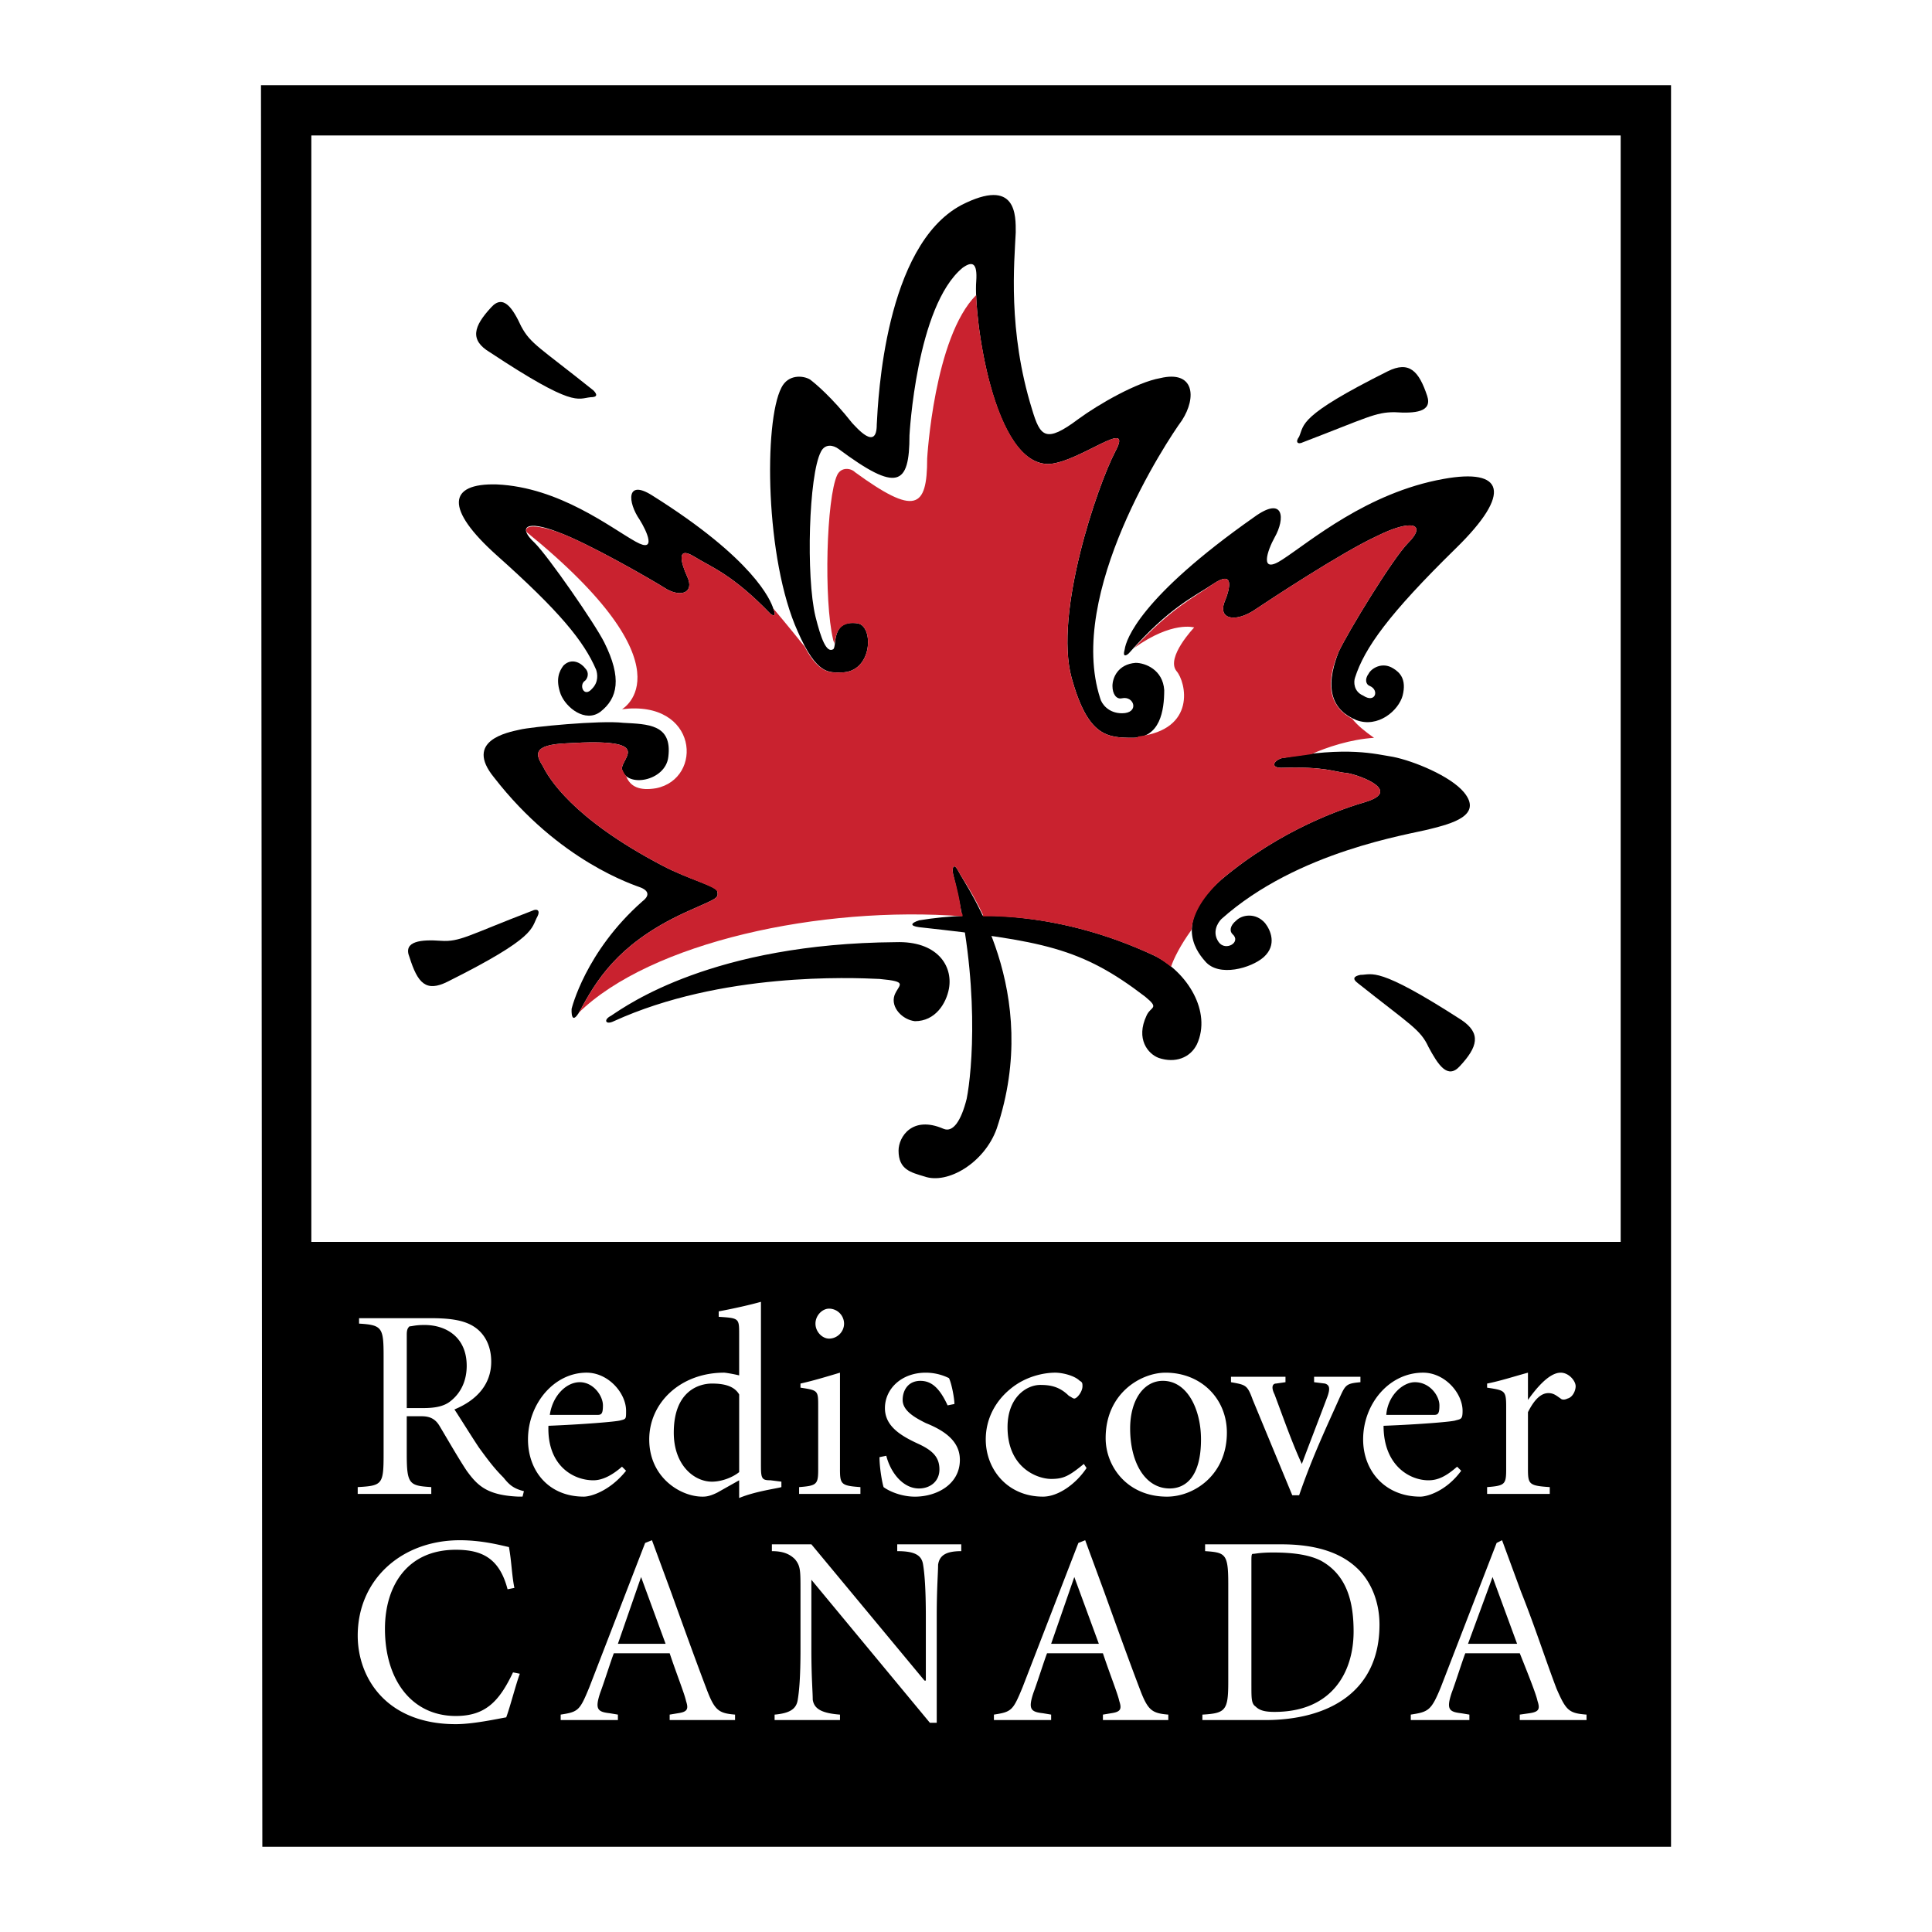 <svg xmlns="http://www.w3.org/2000/svg" width="2500" height="2500" viewBox="0 0 192.756 192.756"><g fill-rule="evenodd" clip-rule="evenodd"><path fill="#fff" d="M0 0h192.756v192.756H0V0z"/><path d="M26.038 8.504h140.681v175.748H26.174L26.038 8.504zm5.029 115.398H161.69V13.533H31.067v110.369z"/><path fill="#fff" d="M31.067 123.902h130.622V13.533H31.067v110.369z"/><path d="M58.931 39.63c-1.359.136-1.631 1.087-10.058-4.485-2.039-1.224-1.631-2.583.136-4.486 1.223-1.359 2.175.136 2.991 1.903.951 1.767 1.767 2.039 7.204 6.388.407.408.407.68-.273.68zM53.63 91.417c-.68 1.224 0 2.039-8.971 6.524-2.175 1.087-2.99.136-3.806-2.447-.679-1.631 1.223-1.767 3.126-1.631 1.903.136 2.718-.543 9.106-2.99.545-.271.817 0 .545.544zM135.729 97.262c1.223 0 1.631-.951 10.057 4.485 2.039 1.359 1.631 2.719-.135 4.621-1.225 1.359-2.176-.136-3.127-1.902-.814-1.768-1.768-2.175-7.068-6.389-.544-.408-.407-.68.273-.815zM129.611 43.572c.543-1.224-.137-2.039 8.834-6.524 2.176-1.087 3.127 0 3.943 2.446.543 1.631-1.225 1.768-3.264 1.631-1.902 0-2.719.543-9.105 2.99-.544.273-.816.001-.408-.543z"/><path d="M141.301 74.291l-1.904-1.359c1.088-.68 2.039-1.903 2.312-3.126.543-2.039-.137-3.806-1.768-4.757l-1.223-.407c1.494-2.175 4.076-4.894 7.883-8.7 2.311-2.31 5.301-5.708 3.941-8.292-1.359-2.582-5.572-1.902-6.932-1.631-5.98 1.087-11.01 4.35-14.137 6.524.273-1.223 0-2.311-.814-2.99-.68-.68-2.176-1.223-4.621.544-5.574 3.941-9.652 7.611-11.826 10.737-.408.408-.816.952-1.088 1.359 1.225-9.106 8.156-19.029 8.291-19.165 1.359-2.039 1.496-4.213.545-5.708-.408-.68-1.768-2.039-4.621-1.359-2.584.543-6.66 2.718-8.836 4.486-.814.543-1.223.815-1.494.951-.137-.272-.137-.544-.271-.951-2.176-7.204-1.904-13.185-1.633-16.583v-.68c0-.951.137-3.67-1.766-4.893-1.496-.952-3.535-.816-6.253.68-7.204 3.67-8.835 15.495-9.243 21.34-1.767-2.175-3.398-3.534-4.213-3.942-.68-.408-1.903-.815-2.99-.408-1.087.272-1.767.952-2.311 1.903-1.496 2.99-1.768 10.738-.68 17.534-1.903-2.039-4.894-4.622-9.65-7.476-2.175-1.359-3.398-.816-4.078-.136-.815.816-.951 1.767-.68 2.854-2.854-1.767-6.932-3.806-11.553-4.078-2.99-.136-4.757.68-5.437 2.311-.951 2.039.408 4.622 4.078 7.884 3.67 3.262 6.116 5.709 7.611 7.748-.272.136-.68.272-.951.68-.68.679-1.631 2.175-.815 4.621l.407.816c-1.223.136-2.582.271-3.262.407 0 0-.136.136-.272.136-1.224.272-3.67.951-4.486 2.99-.407 1.359 0 2.854 1.224 4.486 2.718 3.534 7.34 8.155 14 11.01-5.165 5.029-6.389 10.33-6.524 10.466v.272c-.136 1.903.815 2.583 1.359 2.854.408.136 1.223.271 2.175-.68 0 .136 0 .136.136.136.408.952 1.495 1.496 3.126.815 10.33-4.757 22.971-4.213 25.282-4.077 0 .951.271 1.767.815 2.446.679 1.088 1.903 1.768 3.126 1.768 1.767 0 3.126-.816 3.942-1.903 0 3.534-.272 6.253-.544 7.476-.136.68-.408 1.224-.543 1.495-2.175-.68-3.67 0-4.35.408-1.224.815-2.039 2.311-2.039 3.67 0 3.126 2.447 3.806 3.67 4.214l.272.136c3.398 1.087 8.021-1.768 9.378-5.98 2.039-5.709 2.176-11.689.545-17.534 4.621.951 7.475 2.175 11.145 4.893v.136c-.951 1.903-.68 3.398-.271 4.214.545 1.088 1.359 2.039 2.447 2.312 2.582.951 5.029 0 6.117-2.176.951-2.038.814-4.485-.273-6.66.273.137.68.137 1.088.272 2.039.136 4.215-.815 5.438-1.768 1.768-1.631 1.902-3.941.271-5.844l-.816-.815c5.846-3.398 12.234-4.894 15.088-5.437.545-.136.951-.272 1.359-.272l.271-.136c1.904-.408 4.215-1.087 4.895-3.126.135-.68.271-1.903-.953-3.398-1.224-1.498-3.806-2.858-6.116-3.537z" fill="#fff"/><path d="M109.766 69.669c-3.396-10.466 6.66-25.689 8.156-27.728 1.494-2.311 1.223-5.029-2.174-4.213-2.312.408-6.117 2.583-8.156 4.078-3.262 2.447-3.807 1.767-4.621-.952-2.447-7.883-1.768-14.679-1.631-17.67 0-1.631.135-5.573-5.438-2.718-7.612 4.078-8.292 19.301-8.427 21.883 0 2.719-2.039.272-2.447-.136-2.039-2.583-3.67-3.941-4.213-4.35-.68-.407-2.175-.543-2.854.815-1.767 3.398-1.631 17.126 1.631 24.331 1.903 4.35 3.126 4.078 4.35 4.078 3.126 0 3.262-4.621 1.631-4.894-2.718-.408-2.039 2.311-2.446 2.583-.68.408-1.223-1.088-1.767-3.262-.952-3.942-.68-14.136.544-16.447.408-.815 1.223-.68 1.767-.272 5.845 4.35 7.068 3.67 7.068-1.359 0 0 .679-12.913 5.301-16.719.952-.68 1.495-.543 1.358 1.359-.271 3.262 1.633 18.485 7.342 18.213 3.125-.272 8.426-4.757 6.523-1.223-1.768 3.398-6.117 16.039-4.35 22.563 1.631 5.844 3.533 5.98 6.117 5.98 2.719 0 3.125-2.719 3.125-4.758-.135-2.039-1.902-2.718-2.854-2.718-1.768.136-2.311 1.496-2.311 2.311s.406 1.359.951 1.223c1.223-.271 1.768 1.496 0 1.496-1.359.002-2.039-.95-2.175-1.494zM127.844 76.602c4.486-.136 5.166.408 6.66.543 1.359.272 5.301 1.767 1.768 2.854-2.311.679-8.428 2.718-14.408 7.748-4.621 4.078-2.719 6.932-1.631 8.155 1.359 1.631 4.621.68 5.846-.408 1.357-1.223.678-2.718.135-3.398-.951-1.087-2.311-.815-2.854-.272-.68.544-.68 1.087-.408 1.359.951.815-.68 1.767-1.359.815s-.137-1.903.271-2.311c7.611-6.796 18.758-8.427 20.797-8.971 2.174-.543 5.301-1.359 3.398-3.67-1.359-1.631-5.029-3.126-7.068-3.534-1.768-.272-4.486-1.087-11.146.136-.816.274-1.089.954-.001.954z"/><path d="M135.184 67.631c-.135.407-.135 1.359.816 1.767 1.223.815 1.631-.544.68-.951-.408-.136-.545-.68-.137-1.224.271-.544 1.359-1.223 2.447-.544.68.408 1.359 1.088.951 2.719-.408 1.495-2.447 3.262-4.621 2.446-2.311-.951-3.262-2.99-1.768-6.796.951-2.039 5.438-9.379 6.932-10.874 1.904-1.903.408-2.447-3.125-.68-3.535 1.631-10.738 6.388-12.369 7.476-1.768 1.087-3.398.815-2.855-.815.68-1.631.951-3.262-1.086-1.903-2.039 1.359-4.35 2.311-8.428 6.932-.137.136-.68.543-.408-.408.137-.952 1.496-5.165 12.912-13.185 2.99-2.175 3.127.136 2.039 2.039-.68 1.223-1.631 3.806.816 2.174 2.719-1.767 8.426-6.66 16.039-8.02 5.98-1.087 6.932 1.359 1.223 6.932-6.66 6.526-9.107 9.925-10.058 12.915zM59.475 66.815c.136.408.271 1.223-.408 1.903-.815.951-1.359-.408-.68-.815.272-.271.408-.815 0-1.224-.407-.543-1.359-1.087-2.175-.271-.407.543-.815 1.359-.271 2.854.544 1.359 2.446 2.854 3.942 1.767 1.767-1.359 2.175-3.397.408-6.932-.951-1.903-5.573-8.563-6.932-9.922-1.767-1.631-.815-2.311 2.311-1.087 2.99 1.087 9.379 4.757 10.874 5.708 1.495.816 2.718.272 2.039-1.223-.679-1.495-1.087-3.126.68-2.039 1.767 1.088 3.806 1.767 7.612 5.709.136.136.68.408.272-.544-.272-.815-1.903-4.893-12.097-11.281-2.583-1.631-2.447.68-1.224 2.446.68 1.087 1.767 3.398-.408 2.175-2.446-1.359-7.611-5.437-13.864-5.708-4.893-.136-5.165 2.446 0 7.068 6.251 5.571 8.697 8.561 9.921 11.416zM57.028 100.659s1.359-5.708 7.068-10.737c.544-.408.816-.952-.136-1.359-.68-.272-8.155-2.583-14.68-11.01-2.99-3.67 1.359-4.485 2.583-4.757 1.087-.272 8.02-.952 10.33-.68 2.447.136 4.893.136 4.485 3.398-.272 2.446-4.213 3.126-4.621 1.223-.136-1.087 3.398-3.126-5.437-2.583-3.67.136-3.126 1.223-2.446 2.311.543 1.087 2.854 5.165 11.961 9.922 2.583 1.359 5.437 2.039 5.437 2.583.136.68-.136.68-2.854 1.903-6.388 2.854-8.835 6.253-10.602 9.515-1.223 2.446-1.088.271-1.088.271zM60.97 101.339c1.631-1.087 10.194-7.204 28.408-7.339 4.078-.136 5.709 2.311 5.301 4.622-.272 1.495-1.359 3.262-3.398 3.262-1.223-.136-2.447-1.359-2.039-2.582.408-1.088 1.496-1.359-1.495-1.632-2.854-.136-15.767-.679-26.505 4.214-.816.407-1.087-.137-.272-.545zM91.688 91.825c5.708-.952 14.272-.815 23.515 3.534 3.262 1.631 5.709 5.573 4.213 8.835-.678 1.358-2.174 1.902-3.805 1.358-1.088-.407-2.311-1.902-1.225-4.214.408-.951 1.361-.68-.135-1.902-6.389-4.894-10.193-5.573-22.563-6.932-.951-.135-.815-.407 0-.679z"/><path d="M95.63 86.932c.815 1.631 8.428 11.961 3.805 25.689-1.223 3.397-4.893 5.573-7.203 4.757-1.359-.407-2.583-.68-2.583-2.582 0-1.359 1.359-3.534 4.485-2.175.952.407 1.767-.815 2.311-2.99.544-2.719 1.359-11.689-1.359-22.428-.135-.815.137-1.087.544-.271z"/><path d="M140.484 54.174c1.904-1.903.408-2.447-3.125-.68-3.535 1.631-10.738 6.388-12.369 7.476-1.768 1.087-3.398.815-2.855-.815.68-1.631.951-3.262-1.086-1.903-1.904 1.359-4.078 2.311-7.885 6.389 3.807-2.719 5.98-2.039 5.98-2.039s-2.854 2.99-1.766 4.349c.951 1.087 2.037 5.845-3.807 6.524-.137.136-.271.136-.543.136-2.584 0-4.486-.136-6.117-5.98-1.768-6.525 2.582-19.166 4.35-22.563 1.902-3.534-3.398.951-6.523 1.223-5.029.272-7.205-11.961-7.342-16.854-4.212 4.213-4.892 16.311-4.892 16.311 0 5.029-1.224 5.709-7.204 1.359-.408-.408-1.359-.543-1.767.272-1.087 2.311-1.359 12.505-.408 16.447 0 .136.136.272.136.408.136-.815.272-2.311 2.311-2.039 1.631.272 1.496 4.894-1.631 4.894-.951 0-2.175.272-3.67-2.583-.543-.68-1.631-2.039-3.126-3.806.408.952-.136.68-.272.544-3.806-3.942-5.845-4.621-7.612-5.709-1.767-1.087-1.359.544-.68 2.039.68 1.495-.543 2.039-2.039 1.223-1.495-.952-7.884-4.621-10.874-5.708-2.311-.815-3.398-.68-3.126 0 16.718 13.592 9.515 17.67 9.515 17.67 7.611-.952 8.155 6.932 3.398 7.884-1.631.271-2.583-.136-2.99-1.224-.136-.136-.272-.408-.408-.68-.136-1.087 3.398-3.126-5.437-2.583-3.67.136-3.126 1.223-2.446 2.311.543 1.087 2.854 5.165 11.961 9.922 2.583 1.359 5.301 2.039 5.437 2.583.136.68-.136.68-2.854 1.903-6.388 2.854-8.835 6.253-10.602 9.515-.136.271-.408.68-.408.68 7.204-7.068 24.194-10.738 38.33-9.65 0-.136 0-.272-.136-.408-.136-1.223-.408-2.447-.815-3.806-.136-.815.136-1.087.543-.271.272.543 1.359 2.039 2.446 4.35v.136h1.088c4.758.136 10.195 1.224 16.039 3.942.545.272 1.088.679 1.631 1.087.271-.815.951-2.175 2.039-3.67.137-1.359.816-2.99 2.99-5.029 5.98-5.029 12.098-7.068 14.408-7.748 3.533-1.087-.408-2.583-1.768-2.854-1.494-.136-2.174-.679-6.66-.543-1.088 0-.814-.68 0-.952 1.088-.136 2.039-.272 2.99-.408 1.496-.68 3.941-1.495 6.254-1.631-.953-.68-1.633-1.224-2.176-1.903-2.039-1.087-2.854-3.126-1.359-6.66.952-2.043 5.438-9.383 6.932-10.878z" fill="#c9222f"/><path d="M40.582 145.106c0 2.99.272 3.126 2.447 3.262v.68h-7.34v-.68c2.447-.136 2.583-.271 2.583-3.262v-9.786c0-2.854-.136-3.126-2.447-3.263v-.543h7.068c1.767 0 3.262.136 4.349.815 1.088.68 1.767 1.902 1.767 3.533 0 2.175-1.359 3.806-3.67 4.758.544.815 1.631 2.582 2.447 3.806 1.087 1.495 1.631 2.175 2.446 2.99.544.68.952 1.088 2.039 1.359l-.136.544h-.408c-3.126-.136-4.078-1.088-5.166-2.583-.815-1.223-1.903-3.126-2.718-4.485-.408-.68-.951-.951-1.767-.951h-1.495v3.806h.001zm0-4.621h1.631c1.088 0 2.039-.137 2.719-.68 1.224-.952 1.631-2.311 1.631-3.534 0-2.854-2.039-4.077-4.213-4.077-.952 0-1.223.136-1.495.136-.136.136-.272.271-.272.815v7.34h-.001zM62.465 146.737c-1.631 2.039-3.534 2.583-4.214 2.583-3.534 0-5.573-2.583-5.573-5.709 0-3.534 2.583-6.66 5.845-6.66 2.175 0 3.942 2.039 3.942 3.806 0 .815 0 .815-.544.951-.408.136-3.806.408-7.204.544-.136 3.942 2.447 5.437 4.485 5.437.815 0 1.767-.407 2.854-1.358l.409.406zm-2.854-5.572c.408 0 .544-.137.544-.952 0-.951-.952-2.311-2.311-2.311s-2.718 1.359-2.99 3.263h4.757zM75.921 146.33c0 1.223.136 1.358.952 1.358l1.087.137v.543c-.408.137-2.583.408-4.214 1.088v-1.768l-2.175 1.224c-.815.408-1.223.408-1.495.408-2.175 0-5.301-1.903-5.301-5.709 0-3.67 3.126-6.66 7.476-6.66.136 0 .952.136 1.495.271v-4.077c0-1.631 0-1.631-2.039-1.768v-.543c1.495-.272 3.262-.68 4.213-.952v16.448h.001zm-2.174-7.204c-.543-.951-1.767-1.088-2.718-1.088-1.223 0-3.806.68-3.806 4.894 0 3.263 2.039 4.894 3.806 4.894.952 0 2.039-.408 2.718-.952v-7.748zM83.805 146.602c0 1.495.136 1.631 2.039 1.767v.68h-6.116v-.68c1.767-.136 1.903-.271 1.903-1.767v-6.253c0-1.631 0-1.631-1.767-1.902v-.408c1.223-.271 2.583-.68 3.942-1.087v9.65h-.001zm.408-14.544c0 .815-.68 1.495-1.495 1.495-.68 0-1.359-.68-1.359-1.495s.68-1.495 1.359-1.495a1.508 1.508 0 0 1 1.495 1.495zM88.426 145.242c.408 1.631 1.631 3.263 3.262 3.263 1.087 0 2.039-.68 2.039-1.903s-.68-1.903-2.175-2.582c-1.767-.816-3.262-1.768-3.262-3.534 0-1.903 1.631-3.534 4.078-3.534a5.24 5.24 0 0 1 2.311.544c.272.543.544 2.039.544 2.582l-.68.136c-.815-1.767-1.631-2.446-2.718-2.446-1.224 0-1.767.951-1.767 1.902 0 1.088 1.223 1.768 2.311 2.312 2.039.815 3.398 1.902 3.398 3.67 0 2.446-2.311 3.67-4.485 3.67-1.359 0-2.583-.544-3.126-.952-.136-.407-.408-1.902-.408-2.99l.678-.138zM108.406 146.466c-1.086 1.631-2.854 2.854-4.348 2.854-3.535 0-5.709-2.719-5.709-5.709 0-2.039.951-3.806 2.445-5.029 1.631-1.359 3.535-1.631 4.486-1.631.68 0 1.902.271 2.447.815.271.136.271.271.271.544 0 .543-.545 1.224-.816 1.224-.135 0-.271-.137-.543-.272-.951-.951-1.902-1.087-2.855-1.087-1.359 0-3.262 1.223-3.262 4.213 0 4.078 2.99 5.165 4.35 5.165 1.223 0 1.768-.271 3.262-1.495l.272.408zM110.311 143.476c0-4.485 3.533-6.524 5.98-6.524 3.533 0 6.115 2.583 6.115 5.98 0 4.214-3.262 6.389-5.98 6.389-3.942-.001-6.115-2.991-6.115-5.845zm9.513.135c0-2.99-1.359-5.845-3.805-5.845-1.904 0-3.264 1.902-3.264 4.758 0 3.397 1.496 5.98 3.943 5.98 1.632.001 3.126-1.223 3.126-4.893zM128.932 149.185l-3.941-9.516c-.545-1.494-.68-1.494-2.176-1.767v-.544h5.438v.544l-.951.136c-.271 0-.545.272-.137 1.088.816 2.175 1.768 4.894 2.719 6.932.816-2.175 1.768-4.621 2.582-6.796.273-.815.137-1.087-.271-1.224l-1.088-.136v-.544h4.623v.544c-1.496.136-1.496.272-2.176 1.767-1.088 2.447-2.582 5.573-3.941 9.516h-.681zM145.785 146.737c-1.494 2.039-3.396 2.583-4.076 2.583-3.535 0-5.709-2.583-5.709-5.709 0-3.534 2.582-6.66 5.98-6.66 2.174 0 3.941 2.039 3.941 3.806 0 .815-.137.815-.68.951-.271.136-3.67.408-7.203.544 0 3.942 2.582 5.437 4.484 5.437.951 0 1.768-.407 2.855-1.358l.408.406zm-2.717-5.572c.406 0 .543-.137.543-.952 0-.951-.951-2.311-2.447-2.311-1.223 0-2.719 1.359-2.854 3.263h4.758zM152.445 146.602c0 1.495.137 1.631 2.176 1.767v.68h-6.252v-.68c1.766-.136 1.902-.271 1.902-1.767v-6.253c0-1.631-.137-1.631-1.902-1.902v-.408c1.359-.271 2.582-.68 4.076-1.087v2.718c.68-.951 2.039-2.718 3.264-2.718.814 0 1.494.815 1.494 1.359 0 .407-.271 1.087-.814 1.224-.273.135-.545.135-.68 0-.408-.272-.68-.544-1.225-.544-.68 0-1.359.544-2.039 1.902v5.709zM50.64 158.562c-.815-3.126-2.583-3.941-5.165-3.941-4.893 0-7.068 3.67-7.068 7.884 0 5.164 2.719 8.699 7.068 8.699 2.991 0 4.35-1.496 5.709-4.35l.68.136c-.408 1.087-.952 3.262-1.359 4.35-.815.136-3.262.68-5.029.68-6.932 0-9.786-4.622-9.786-8.835 0-5.573 4.35-9.516 10.194-9.516 2.311 0 4.213.544 4.893.681.272 1.495.272 2.718.544 4.077l-.681.135zM66.815 171.067l.815-.136c.951-.136 1.087-.407.815-1.224-.136-.68-.951-2.718-1.631-4.757h-5.573c-.271.68-.951 2.854-1.359 3.941-.543 1.632-.272 1.903.951 2.039l.815.136v.544H55.94v-.544c1.767-.271 1.903-.407 2.854-2.718l5.572-14.408.68-.272 1.903 5.166c1.224 3.397 2.446 6.796 3.534 9.65.815 2.175 1.223 2.446 2.854 2.582v.544h-6.524v-.543h.002zM61.649 164h4.757l-2.446-6.66-2.311 6.66zM93.456 171.883h-.68l-11.825-14.271v6.933c0 2.854.136 4.213.136 5.028.136.952.952 1.359 2.719 1.495v.544h-6.524v-.544c1.495-.136 2.175-.543 2.311-1.495.136-.815.272-2.175.272-5.028v-5.846c0-2.039 0-2.446-.543-3.126-.544-.544-1.224-.815-2.311-.815v-.68h3.942l11.282 13.592h.136v-6.388c0-2.854-.136-4.35-.272-5.165-.136-.951-.815-1.359-2.582-1.359v-.68h6.388v.68c-1.496 0-2.175.408-2.311 1.359 0 .815-.136 2.311-.136 5.165v10.601h-.002zM110.039 171.067l.814-.136c.951-.136 1.088-.407.816-1.224-.137-.68-.951-2.718-1.631-4.757h-5.574c-.271.68-.951 2.854-1.359 3.941-.543 1.632-.271 1.903.953 2.039l.814.136v.544h-5.709v-.544c1.768-.271 1.902-.407 2.855-2.718l5.572-14.408.68-.272 1.902 5.166c1.223 3.397 2.447 6.796 3.535 9.65.814 2.175 1.223 2.446 2.854 2.582v.544h-6.523v-.543h.001zM104.873 164h4.758l-2.447-6.66-2.311 6.66zM127.844 154.077c3.127 0 5.709.68 7.477 2.311 1.359 1.224 2.311 3.263 2.311 5.709 0 6.66-5.029 9.515-11.418 9.515h-6.252v-.544c2.311-.136 2.582-.407 2.582-3.262v-9.786c0-2.991-.271-3.127-2.311-3.263v-.68h7.611zm-2.99 14.136c0 1.224 0 1.768.408 2.039.408.408.951.544 1.902.544 5.709 0 7.885-3.941 7.885-8.02 0-2.719-.545-5.572-3.264-7.068-1.086-.543-2.582-.815-4.756-.815-1.359 0-1.768.136-2.039.136-.137 0-.137.272-.137.816v12.368h.001zM151.631 171.067l.951-.136c.951-.136 1.088-.407.816-1.224-.137-.68-.953-2.718-1.768-4.757h-5.438c-.271.68-.951 2.854-1.359 3.941-.543 1.632-.271 1.903.951 2.039l.816.136v.544h-5.846v-.544c1.768-.271 2.039-.407 2.992-2.718l5.572-14.408.543-.272 1.902 5.166c1.359 3.397 2.447 6.796 3.535 9.65.951 2.175 1.223 2.446 2.99 2.582v.544h-6.66v-.543h.003zM146.465 164h4.895l-2.447-6.66-2.448 6.66z" fill="#fff"/></g></svg>